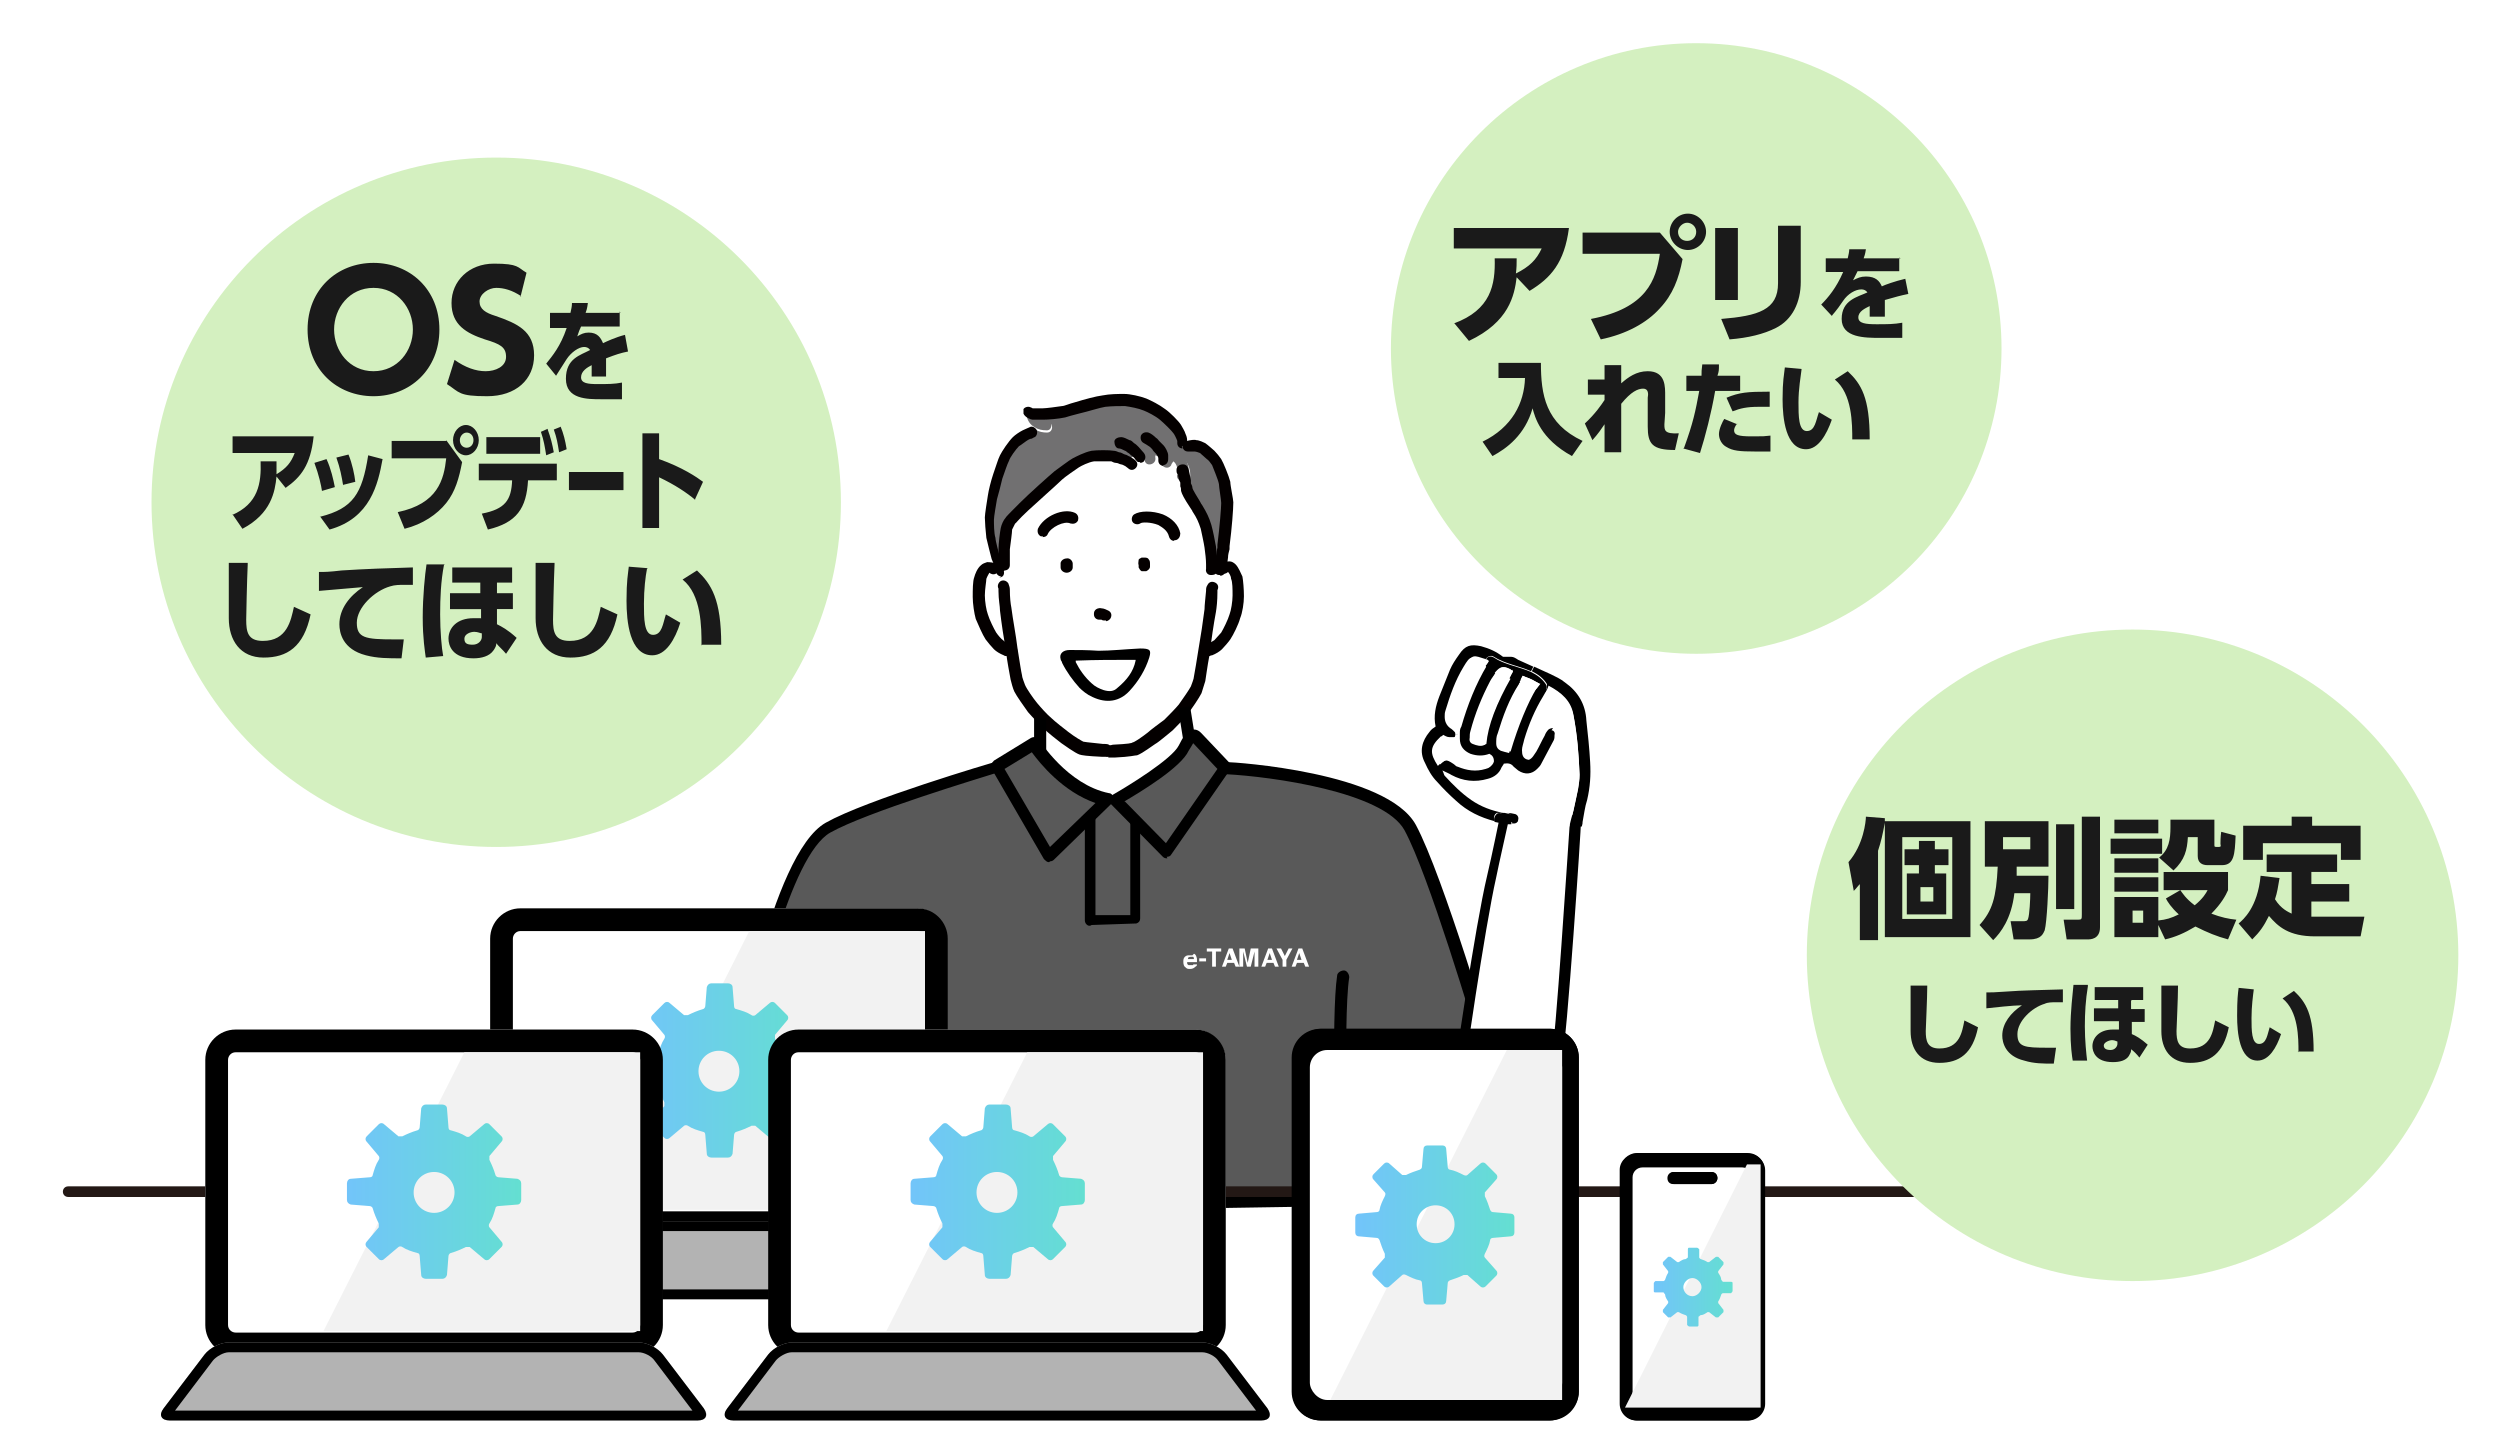 <svg xmlns="http://www.w3.org/2000/svg" xmlns:xlink="http://www.w3.org/1999/xlink" viewBox="0 0 330 190"><defs><linearGradient id="_新規グラデーションスウォッチ_4" data-name="新規グラデーションスウォッチ 4" x1="83.3" y1="141.3" x2="106.5" y2="141.3" gradientUnits="userSpaceOnUse"><stop offset="0" stop-color="#72c4fa"/><stop offset="1" stop-color="#64dfd1"/></linearGradient><linearGradient id="_新規グラデーションスウォッチ_41" data-name="新規グラデーションスウォッチ 4" x1="45.7" y1="157.3" x2="68.8" y2="157.3" xlink:href="#_新規グラデーションスウォッチ_4"/><linearGradient id="_新規グラデーションスウォッチ_42" data-name="新規グラデーションスウォッチ 4" x1="120" y1="157.3" x2="143.2" y2="157.3" xlink:href="#_新規グラデーションスウォッチ_4"/><linearGradient id="_新規グラデーションスウォッチ_43" data-name="新規グラデーションスウォッチ 4" x1="218.2" y1="169.9" x2="228.7" y2="169.9" xlink:href="#_新規グラデーションスウォッチ_4"/><linearGradient id="_新規グラデーションスウォッチ_44" data-name="新規グラデーションスウォッチ 4" x1="179.1" y1="161.7" x2="199.9" y2="161.7" xlink:href="#_新規グラデーションスウォッチ_4"/><filter id="drop-shadow-9" x="14.2" y="15" width="104" height="104" filterUnits="userSpaceOnUse"><feOffset dx="3.8" dy="3.8"/><feGaussianBlur result="blur" stdDeviation="1.9"/><feFlood flood-color="#266626" flood-opacity=".8"/><feComposite in2="blur" operator="in"/><feComposite in="SourceGraphic"/></filter><filter id="drop-shadow-10" x="177.8" y=".7" width="92" height="91" filterUnits="userSpaceOnUse"><feOffset dx="3.3" dy="3.3"/><feGaussianBlur result="blur1" stdDeviation="1.7"/><feFlood flood-color="#266626" flood-opacity=".8"/><feComposite in2="blur1" operator="in"/><feComposite in="SourceGraphic"/></filter><filter id="drop-shadow-11" x="232.5" y="77.3" width="98" height="98" filterUnits="userSpaceOnUse"><feOffset dx="3.6" dy="3.6"/><feGaussianBlur result="blur2" stdDeviation="1.8"/><feFlood flood-color="#266626" flood-opacity=".8"/><feComposite in2="blur2" operator="in"/><feComposite in="SourceGraphic"/></filter><style>.st2{fill:#fff}.st5{fill:#f2f2f2;mix-blend-mode:multiply}.st11{fill:#595959}.st13{fill:#1a1a1a}.st14{fill:#b3b3b3}.st15{fill:#040000}.st18{fill:#717071}</style></defs><g style="isolation:isolate"><g id="_レイヤー_1" data-name="レイヤー_1"><path class="st2" d="M137.3 92.6h19v13h-19z"/><path class="st11" d="M114.6 144.1L97.3 142s4.8-28.8 11.9-32.8 22.4-8 22.4-8l15.3 6.2 14.9-6s20.7 1.2 24.3 7.9c3.6 6.7 10.5 30.2 10.5 30.2l-17 7.1-2.8-8.9"/><path d="M179.5 147.3h-.3c-.2 0-.4-.3-.4-.5l-2.8-8.9c-.1-.4.1-.8.5-1 .4-.1.8.1 1 .5l2.5 8.1 15.6-6.5c-1.2-3.9-7-23.5-10.2-29.4-2.8-5.1-17.7-7.1-23.5-7.4l-14.7 5.9h-.6l-15-6.1c-2.2.7-17.2 5.2-22 7.9-5.3 3-9.9 22.9-11.3 31.4l16.5 2c.4 0 .7.4.7.9 0 .4-.4.7-.9.7l-17.3-2.1c-.2 0-.4-.1-.5-.3s-.2-.4-.1-.6c.2-1.2 5-29.2 12.3-33.3 5.3-3 21.9-7.9 22.6-8.1h.5l15 6 14.6-5.9h.3c.9 0 21.1 1.3 24.9 8.3 3.6 6.7 10.3 29.4 10.6 30.4.1.4 0 .8-.4.9l-17 7.1h-.3z"/><path class="st2" d="M192.6 142s2.8-19.6 4.4-26.3c.6-2.5 1.7-7.9 1.7-7.9l9.3.4s-1.8 28.1-2.6 32.7c-2 12.5-12 25.3-24.3 5.7"/><path d="M193.6 157.3c-3.3 0-7.9-2.1-13.1-10.4-.2-.3 0-.7.2-.9.3-.2.7 0 .9.2 4.5 7.2 9.1 10.5 13.2 9.7 5.3-1.1 8.9-8.6 9.9-15.1.7-4.1 2.2-27.7 2.5-32l-8.1-.3c-.3 1.4-1.2 5.3-1.6 7.3-1.5 6.6-4.3 26.1-4.3 26.3 0 .4-.4.6-.7.6-.4 0-.6-.4-.6-.7 0-.2 2.8-19.7 4.4-26.4.6-2.5 1.7-7.9 1.7-7.9 0-.3.3-.5.7-.5l9.3.4c.2 0 .3 0 .5.2.1.1.2.3.2.5 0 1.1-1.8 28.2-2.6 32.8-1.2 7.2-5 15-10.9 16.2-.5 0-1 .2-1.5.2z"/><path class="st11" d="M143.9 106.1v15.4l5.9-.1-.1-15.8"/><path d="M143.9 122.2c-.2 0-.3 0-.5-.2-.1-.1-.2-.3-.2-.5V106c0-.4.3-.7.7-.7s.7.3.7.7v14.8h4.6v-15.3c0-.4.3-.7.6-.7.4 0 .6.3.7.6v15.8c0 .4-.2.6-.5.7l-5.9.2z"/><path class="st11" d="M113.9 127.6s3 26.9 1.2 31.8l62.2-1s-.9-23.7 0-29.6"/><path d="M115 160.2c-.3 0-.5-.1-.6-.3-.1-.2-.2-.5 0-.7 1.5-3.9-.4-24-1.2-31.5 0-.4.3-.8.7-.9.4 0 .8.3.9.7.1 1 2.7 24.2 1.4 31.1l60.3-.9c-.2-4.3-.8-23.6 0-28.9 0-.4.5-.7.9-.7s.7.5.7.9c-.9 5.7 0 29.2 0 29.4 0 .2 0 .4-.2.6-.1.2-.3.2-.6.2l-62.2 1z"/><path d="M119 156.3c-.3.4-1.5 1.5-1.8 1.9-.4.6-1 1-1.8 1.2-.8.1-1.6.3-2.4.3-1.5.1-2.9-.2-4.3-.7-1.3-.4-2.6-.9-3.9-1.4-3.6-1.3-6.5-2.8-9.8-5.1-.1 0-.3-.1-.5-.1-.1 0-.3.1-.4.2-.2.3-.2.8.2 1 .7.4 1.4.8 2 1.2 3.9 2.5 8.2 4.1 12.6 5.5.3.1.7.2 1 .3 1.8.4 3.7.4 5.5 0 1.1-.2 2-.8 2.7-1.7.1-.2 1.1-1.1 1.3-1.3-.1-.5-.3-.8-.4-1.3z"/><path class="st2" d="M161.8 83.8c-.2.3-.7.9-1 1.2-.2.2-.7.5-1.1.7-.2 0-.5.2-.5.2h-.2c.3-1.8.6-3.8.8-5.4.1-.7.2-1.8.2-2.5 0-.2 0-.3.1-.5l.4-1.8h.5c.2-.1.3-.4.3-.6l.2-.2h.5c.1 0 .3.1.4.2.2.2.5.8.6 1.2.1.4.2 1.5.2 2.4 0 .9-.2 2.1-.4 2.7-.2.7-.8 2-1.2 2.6zm-28.3 2h-.2s-.3-.1-.5-.2c-.4-.2-.8-.4-1.1-.7-.2-.2-.8-.8-1-1.2-.3-.5-1-1.8-1.2-2.6-.2-.6-.4-1.8-.4-2.7 0-.9 0-2 .2-2.4.1-.5.4-1 .6-1.2.1 0 .3-.2.4-.2h.5l.2.2h1v-.3h.5v-2c0-.9.2-2.3.3-2.8 0-.3.3-.9.5-1.1.3-.4 1.3-1.4 1.8-1.9 1.2-1.1 4-3.6 4.5-4.1.3-.3 2-1.4 2.3-1.6.4-.2 1.5-.7 2.3-.9.7-.1 2.2-.1 2.6 0 .2 0 .4.1.7.2-.2.8.9 1.2 1.3.5v-.2c.2-.6 1.1-.3 1.5-.1h.4v.3c.2.9 1.6.5 1.4-.4v-.3s.2 0 .3.1c.2.1.4.3.6.5-.5.8.8 1.5 1.2.7 0-.1.1-.3.2-.4 0 0 .2 0 .1-.1 0 0 .1 0 .2.2.3.4.5 1 .3 1.5-.2.6.4 1 .9.9 0 .4.1.7.2.8.1.4 1.1 1.9 1.4 2.5.6 1 .8 1.5 1.1 2.5.2.6.5 2 .6 2.7.1 1 .2 1.7.2 2.2 0 .3 0 .6.2.9 0 .2.3.3.5.3l-.4 1.8c0 .2-.1.3-.1.5 0 .7-.1 1.8-.2 2.5-.3 1.6-.6 3.6-.8 5.4-.3 1.7-.5 3.2-.6 3.6 0 .4-.3 1.1-.5 1.5-.3.6-1.2 1.9-1.7 2.6-.5.6-1.4 1.5-2 2.1-.4.4-1.9 1.5-2.2 1.8-.8.6-1.8 1.3-2.2 1.4-.4.2-2.1.3-2.8.3-.4 0-.6 0-.7.1-.2 0-.3 0-.7-.1-.7 0-2.4-.1-2.8-.3-.4-.1-1.4-.8-2.2-1.4-.4-.3-1.8-1.4-2.2-1.8-.6-.6-1.5-1.5-2-2.1-.5-.7-1.4-2-1.7-2.6-.2-.3-.4-1.1-.5-1.5-.1-.5-.4-1.9-.6-3.6z"/><path class="st18" d="M135.1 66.9c-.5.5-1.5 1.5-1.8 1.9-.1.2-.4.7-.5 1.1 0 .5-.3 1.9-.3 2.8v2.1h-.5c-.1-.4-.3-.8-.4-1.1-.1-.4-.6-2.3-.6-2.7-.1-.7-.2-2-.2-2.6 0-.4.3-2.2.4-2.8.1-.7.4-1.8.7-2.7.3-1 .6-1.8.9-2.4.2-.5 1-1.7 1.5-2.1.3-.2.8-.6 1.2-.8.5-.3.9-.3 1-.4l.2-.5c.4.3 1 .4 1.5.4.9 0 .9-1.4 0-1.4-.5 0-.9-.2-1.1-.6h.7c.6 0 2-.2 2.8-.3.8-.2 4-1.2 5.3-1.4.9-.1 2-.2 2.7-.2.8 0 2 .3 2.7.6.6.2 1.6.8 2.3 1.3.5.4 1.7 1.5 2 1.9 0 .1.4.8.6 1.1 0 .2.1.3.1.5l.4.4c.2-.1.8-.2 1-.1.3 0 .8.2 1 .3.2.1 1 .8 1.1.9.2.2.6.7.8 1 .2.3.9 2 1.1 2.8 0 .5.3 2.2.4 2.6 0 .7-.1 3.2-.5 5.7 0 .5-.1 1-.2 1.4l-.2-.2c-.3-.2-.8 0-1 .3-.1.3-.2.6-.2 1 0-.5 0-1.3-.2-2.2-.1-.7-.4-2.1-.6-2.7-.3-.9-.6-1.5-1.1-2.5-.4-.6-1.3-2.1-1.4-2.5 0-.2-.1-.5-.2-.8.2 0 .4-.2.5-.5.3-1 0-2.3-.8-3-.4-.4-.9-.6-1.5-.5-.1 0-.2 0-.3.1-.4-.4-.9-.8-1.5-1h-.8c-.4 0-.7.3-.9.6h-.2c-.5-.2-1-.3-1.5-.2-.8 0-1.5.4-1.9 1.4-.2 0-.5-.1-.7-.2-.4 0-1.9-.1-2.6 0-.8.2-1.9.6-2.3.9-.3.2-2 1.4-2.3 1.6-.6.5-3.4 3-4.5 4.1z"/><path class="st18" d="M160.1 73.4c.2-.4.7-.4 1-.3 0 0 .2.1.2.2.2.2.2.5 0 .8v.6c0 .2-.1.4-.3.6-.1 0-.3.1-.5 0-.2 0-.4-.1-.5-.3-.1-.3-.2-.6-.2-.9 0-.3 0-.6.2-1zM149.3 59c.5 0 1 0 1.5.2h.2c.2-.3.4-.5.9-.6h.8c.6.2 1.1.5 1.5 1 0 0 .2 0 .3-.1.5-.1 1.1 0 1.5.5.8.7 1.1 2 .8 3 0 .3-.3.4-.5.5-.5.1-1.1-.3-.9-.9.1-.5 0-1.1-.3-1.5l-.2-.2-.1.1c0 .1-.2.2-.2.4-.5.8-1.7 0-1.2-.7-.2-.2-.4-.4-.6-.5-.1 0-.3-.1-.3-.1v.3c.2.9-1.2 1.3-1.4.4v-.3h-.4c-.4-.1-1.3-.5-1.5.1v.2c-.2 0-.4-.2-.6-.3-.3-.1-.5-.2-.7-.3.3-1 1-1.3 1.9-1.4zm-1.1 1.7c.2 0 .4.2.6.3-.4.6-1.5.2-1.3-.5.2 0 .5.2.7.3zm-12.7-5.8c0-.4.1-.8.5-.9.4-.1.8.1.9.5 0 .1 0 .2.1.3.2.4.6.6 1.1.6.9 0 .9 1.5 0 1.4-.5 0-1.1-.1-1.5-.4-.6-.3-1-.9-1.1-1.6z"/><path class="st15" d="M146.3 99.9c-.3 0-.6-.2-.7-.5-.1-.4 0-.8.4-.9.3 0 .4-.1.9-.2 2.1-.1 2.5-.2 2.6-.3.2 0 1.1-.6 2-1.3.3-.3 1.8-1.4 2.2-1.7.5-.5 1.4-1.4 1.9-2 .5-.7 1.4-2 1.6-2.4.1-.3.4-1 .4-1.3.1-.5.4-2.3.6-3.6.3-1.7.6-3.7.8-5.3 0-.5.1-1.3.2-2.4 0-.3 0-.5.2-.8.2-.4.6-.5 1-.3s.5.6.3 1v.3c0 1.1-.1 2-.2 2.6-.3 1.6-.6 3.6-.8 5.4-.4 2.1-.5 3.2-.6 3.7-.1.4-.4 1.2-.5 1.6-.3.6-1.3 2.1-1.8 2.7-.5.7-1.4 1.6-2 2.2-.5.4-1.9 1.6-2.3 1.8-.3.2-1.8 1.3-2.4 1.5-.3 0-.8.2-3 .3h-.8z"/><path class="st15" d="M146.3 99.9h-.8c-2.1-.1-2.7-.2-3-.3-.6-.2-2.1-1.3-2.4-1.5-.4-.3-1.8-1.4-2.3-1.9-.6-.6-1.5-1.5-2.1-2.2-.5-.7-1.5-2.1-1.8-2.7-.2-.4-.4-1.2-.5-1.6-.1-.6-.5-2.6-.6-3.7-.3-1.7-.6-3.7-.8-5.4 0-.6-.2-1.4-.2-2.6v-.3c-.2-.4 0-.8.3-1 .4-.2.8 0 1 .3.1.3.2.5.2.8 0 1.1.1 1.9.2 2.4.2 1.6.6 3.6.8 5.3.3 1.9.5 3.2.6 3.6 0 .3.3 1 .4 1.3.2.5 1.1 1.8 1.6 2.4.5.6 1.3 1.5 1.9 2 .4.4 1.8 1.5 2.2 1.8.9.7 1.8 1.2 2 1.3 0 0 .5.1 2.6.3.5 0 .7 0 .9.2.4.1.6.6.4.9-.1.3-.4.5-.7.5zm12.9-13.4c-.3 0-.5-.1-.7-.4-.2-.4 0-.8.3-1 0 0 .2 0 .3-.1h.3c.3-.1.7-.4.9-.5.2-.2.7-.8.9-1 .3-.5.9-1.7 1.1-2.4.2-.5.4-1.7.4-2.5s0-1.8-.2-2.2c0-.4-.3-.8-.4-.9-.3.3-.7.3-1 0-.3-.3-.3-.7 0-1l.3-.2c.3-.2.9-.2.9-.2.3 0 .6.2.8.4.4.4.7 1.2.9 1.6.1.5.2 1.7.2 2.6 0 .9-.2 2.2-.5 2.9-.2.8-.9 2.2-1.3 2.8-.2.3-.8 1-1.1 1.3-.3.3-.8.6-1.3.8 0 0-.2 0-.3.1h-.5z"/><path class="st15" d="M133.4 86.6h-.6s-.2 0-.3-.1c-.5-.2-1-.5-1.3-.8-.3-.3-.8-.9-1.1-1.3-.4-.6-1-2-1.3-2.7-.2-.7-.4-2-.4-2.9 0-.9 0-2.1.2-2.6.1-.4.4-1.2.9-1.6.2-.2.5-.3.8-.4 0 0 .5 0 .9.1 0 0 .2.1.3.2l.2.2c.2.3.1.8-.2 1-.3.2-.7.1-.9-.1 0 0-.3.5-.4.8 0 .3-.2 1.4-.2 2.2 0 .8.2 2 .4 2.5.2.7.8 1.9 1.1 2.4.2.3.7.9.9 1 .2.2.5.4.9.5h.2c.2 0 .3.1.4.2.3.2.5.6.3 1-.1.2-.4.4-.6.4zM161 75.9h-.1c-.4 0-.7-.4-.6-.8 0-.3.1-.9.3-1.8 0-.3 0-.7.1-1v-.4c.3-2.4.5-4.9.5-5.5 0-.4-.3-2.1-.3-2.5-.1-.6-.8-2.2-.9-2.5-.2-.3-.5-.7-.7-.8-.1-.1-.8-.7-.9-.8 0 0-.5-.2-.7-.2h-.9c-.4 0-.7-.3-.7-.7s.3-.7.6-.7c.4-.1 1-.2 1.2-.1.4 0 1 .3 1.2.4.3.2 1.2 1 1.2 1 .3.3.7.8.9 1.1.3.5 1 2.2 1.2 3 0 .5.4 2.3.4 2.7 0 .9-.2 3.5-.5 5.8v.4c-.1.4-.2.7-.2 1.1-.1.9-.2 1.5-.3 1.7 0 .4-.4.7-.7.7z"/><path class="st15" d="M159.8 75.9c-.4 0-.7-.4-.6-.8v-.6c0-.7-.1-1.4-.2-2.2-.1-.7-.4-2-.5-2.5-.3-.9-.5-1.4-1.1-2.3 0-.1-.2-.3-.3-.5-.8-1.2-1.1-1.8-1.2-2.2 0-.2 0-.4-.1-.6v-.5c-.2-.3-.3-.8-.3-1.1-.2-.1-.2-.3-.2-.6 0-.4.4-.7.8-.7h.1c.3 0 .5.2.6.4.1.2.2.6.4 1.7v.4c.1.2.2.4.2.6 0 .2.7 1.3 1 1.8.1.2.2.4.3.5.6 1 .9 1.6 1.2 2.6.2.7.5 2.2.6 2.8.1.8.2 1.6.2 2.3v.9c0 .4-.4.6-.7.6zm-6.2-14.4c-.4 0-.7-.3-.7-.7v-.3c0-.2-.2-.5-.4-.7-.1-.1-.3-.3-.4-.5l-.3-.3c-.3-.2-.6-.4-.8-.5-.4-.2-.5-.6-.4-1 .2-.4.6-.5 1-.4.3.1.7.4 1 .7.2.1.3.3.4.4l.6.6c.2.2.6.9.6 1.3v.5c0 .5-.3.8-.7.8zm-3.1-.5c-.2 0-.4 0-.5-.2l-.1-.1c-.1-.2-.4-.5-.6-.6-.2-.2-.3-.3-.5-.4-.2-.2-.3-.2-.3-.2-.4-.2-.6-.3-.8-.3-.4 0-.6-.5-.6-.9s.5-.6.9-.6c.3 0 .7.2 1.1.4.2 0 .4.2.6.4.2.1.4.3.6.5.2.2.5.6.7.8.3.4.2.8 0 1.1-.1.1-.3.2-.5.2z"/><path class="st15" d="M132.5 75.4c-.4 0-.7-.3-.7-.7v-2.1c0-.9.2-2.4.3-2.9.1-.5.4-1.1.6-1.3.1-.2.5-.6 1.9-2 1.2-1.2 4-3.7 4.6-4.2.3-.2 2-1.5 2.4-1.7.4-.2 1.5-.8 2.5-1 .7-.1 2.4-.1 2.9 0 .2 0 .5.1.7.2.3 0 .5.2.8.3.2 0 .4.2.7.3.3.2.5.3.7.5.3.3.3.7 0 1-.3.3-.7.3-1 0-.1-.1-.3-.2-.4-.3-.1 0-.3-.2-.5-.2s-.4-.2-.7-.2c-.2 0-.4-.1-.6-.2h-2.3c-.7.1-1.7.6-2 .8-.3.2-1.9 1.3-2.2 1.6-.5.5-3.2 2.9-4.5 4.1-1.4 1.3-1.6 1.7-1.7 1.7l-.4.8c0 .4-.2 1.8-.3 2.6v2.1c0 .4-.3.7-.7.7zm23.6-16.2c-.4 0-.7-.3-.7-.7v-.3c-.1-.3-.4-.9-.5-1-.2-.3-1.2-1.3-1.8-1.8-.6-.5-1.6-1-2.1-1.2-.7-.3-1.8-.5-2.5-.6-.7 0-1.7 0-2.6.1-.7.1-2.2.6-3.5.9-.8.2-1.5.4-1.8.5-.9.2-2.3.3-2.9.3h-1.4c-.2 0-1-.3-1.2-.8V54c.2-.3.7-.4 1-.2 0 0 .1 0 .2.1h1.3c.5 0 1.9-.2 2.6-.3.3 0 .9-.3 1.7-.5 1.3-.4 2.8-.8 3.6-.9 1-.2 2.1-.2 2.9-.2.8 0 2.1.3 2.9.6.7.3 1.7.8 2.5 1.4.6.4 1.8 1.6 2.1 2.1.1.2.5.8.6 1.2.1.2.2.5.2.8 0 .4-.3.7-.7.8z"/><path class="st15" d="M132.2 76.1c-.3 0-.6-.2-.7-.5l-.2-.7c-.1-.4-.3-.9-.4-1.1-.1-.4-.6-2.3-.7-2.8-.1-.8-.2-2.2-.2-2.7 0-.4.3-2.3.4-2.9.1-.7.4-1.9.7-2.8.4-1.1.6-1.9.9-2.5.3-.6 1.1-1.8 1.7-2.4.3-.3.9-.7 1.3-.9.4-.2.7-.3.9-.4.3-.2.7 0 .9.3.2.3.1.8-.2 1-.1 0-.2.1-.4.2-.2 0-.4.1-.7.3-.3.2-.8.6-1 .7-.4.4-1.2 1.5-1.3 1.9-.3.6-.5 1.3-.9 2.4-.2.9-.5 2-.7 2.7-.1.6-.4 2.3-.4 2.7 0 .5 0 1.8.2 2.4 0 .4.5 2.2.6 2.6 0 .2.2.7.3 1l.2.7c.1.4 0 .8-.4.9h-.2zm8.6-.5c-.4 0-.8-.3-.8-.7v-.6c.1-.4.5-.6.9-.6s.7.4.7.7v.5c0 .4-.4.7-.8.7zm10.2-.2h-.3c-.2-.1-.3-.3-.4-.5v-.3c-.1-.2 0-.5 0-.7 0-.1.2-.2.4-.3h.3c.2 0 .5 0 .6.2.2.2.2.4.2.7v.3c0 .3-.3.5-.5.6h-.3zm-5 6.5h-.3s-.2 0-.3-.1h-.3c-.4 0-.7-.3-.7-.7 0-.2 0-.4.2-.6.1-.1.4-.3.8-.2.3 0 .7.2.9.3.4.2.5.6.3 1-.1.2-.4.4-.6.4zm-8.3-11.1h-.3c-.4-.2-.5-.6-.4-1 .8-1.7 3.4-2.8 4.9-2.1.4.2.5.6.4 1-.2.4-.6.5-1 .4-.8-.4-2.6.5-3 1.4-.1.3-.4.4-.7.4zm17.3.6c-.3 0-.6-.2-.7-.6-.2-.8-.9-1.2-1.4-1.5-1-.4-2.2-.4-2.4-.2-.3.2-.8.1-1-.2-.2-.3-.1-.8.2-1 .8-.5 2.4-.5 3.8 0 1.2.5 2.1 1.4 2.3 2.5 0 .4-.2.8-.6.9h-.2z"/><path d="M149.4 87.1c-2.4 0-4.8 0-7.3.1h-.1v.2c.5 1 1.2 2 2.1 2.8.4.4 1 .7 1.6.9.7.2 1.3.2 1.8-.3 1.2-1 2.1-2.1 2.4-3.6v-.1h-.4zm-6.9 3.7c-.9-1-1.7-2.1-2.3-3.3 0-.2-.2-.3-.2-.5-.2-.7.3-1.2 1.2-1.2 1.1 0 2.3 0 3.8.1 1.6 0 3.5-.2 5.5-.3 1.3 0 1.5.2 1.2 1.2-.5 1.6-1.4 3.1-2.6 4.4-1.3 1.4-3 1.7-4.9.8-.7-.3-1.3-.8-1.8-1.3z"/><path fill="none" d="M82.5 48.7h151.4v127.5H82.5z"/><path d="M275.8 158H9c-.4 0-.7-.3-.7-.7s.3-.7.7-.7h266.8c.4 0 .7.3.7.7s-.3.7-.7.7z" fill="#231815"/><path class="st2" d="M157.6 125.9c.1 0 .2.1.3.3 0 .1.1.2.1.4v.4h-1.3c0 .2 0 .3.2.4h.6v-.1h.5c0 .1 0 .2-.2.3-.2.2-.4.3-.7.3s-.4 0-.6-.2c-.2-.1-.3-.4-.3-.7s0-.5.2-.7c.2-.2.4-.2.6-.2h.4zm-.7.4s-.1.2-.1.3h.8c0-.1 0-.2-.1-.3h-.3c-.1 0-.2 0-.3.1zm1.4.2h.9v.4h-.9v-.4zm2.9-1.3v.4h-.7v2h-.5v-2h-.7v-.4h2zm.9 0h.6l.9 2.4h-.5l-.2-.5h-.9l-.2.5h-.5l.9-2.4zm-.1 1.5h.6l-.3-.9-.3.9zm3.4-1.5h.7v2.4h-.5v-2l-.5 2h-.5l-.5-2v2h-.5v-2.4h.7l.4 1.9.4-1.9zm1.9 0h.6l.9 2.4h-.5l-.2-.5h-.9l-.2.5h-.5l.9-2.4zm0 1.5h.6l-.3-.9-.3.9zm2.7-1.5h.6l-.8 1.5v.9h-.5v-.9l-.8-1.5h.6l.5 1 .5-1zm1.3 0h.6l.9 2.4h-.5l-.2-.5h-.9l-.2.5h-.5l.9-2.4zm-.1 1.5h.6l-.3-.9-.3.9z"/><path d="M207.2 109.2c.2-.9.3-1.5.5-2.3.2-.9.4-1.8.6-2.8.1-.6.2-1.2.2-1.9-.1-2.6-.3-5.2-.8-7.8-.3-1.9-1.6-3-3.3-3.9 0 .2-.1.3-.2.5v-.7c-.5-.8-1.2-1.3-2-1.7l.3-.6c.7.3 1.5.7 2.2 1 .6.3 1.3.6 1.9 1.1 1.7 1.2 2.7 2.9 2.8 5 .2 1.8.4 3.7.5 5.5.1 1.7 0 3.3-.4 5-.3.9-.4 1.9-.6 2.9 0 .2 0 .2-.1.6"/><path class="st2" d="M199.5 108.8h.3c.3 0 .5-.2.5-.5s0-.7-.4-.7c-.4-.1-.9-.2-1.3-.3h-.1c-1.5-.2-2.9-.7-4.2-1.7-1.3-.9-2.4-2-3.5-3.2 0-.1-.1-.3-.3-.7.6.3.9.5 1.2.6 1.5.8 3.2 1 4.8.5.8-.2 1.5-.7 1.8-1.5 0-.2.2-.4.3-.5.6 0 1 0 1.3.4.2.2.4.4.6.5.8.6 1.7.5 2.5-.2.2-.2.4-.4.5-.6.6-1.1 1.2-2.1 1.7-3.2.1-.2.1-.4.1-.7 0-.3-.2-.6-.4-.6s-.5 0-.6.2c-.2.2-.4.5-.5.8-.4.7-.7 1.4-1.1 2.1-.2.4-.5.9-1 1.1-.7-.1-.9-.7-.9-1.3 0-.5.2-1 .3-1.4.6-2 1.4-3.9 2.5-5.7.1-.2.3-.4.4-.7 0-.1.1-.3.2-.4 0-.1.1-.3.2-.5 1.7.9 2.9 2 3.3 3.9.5 2.6.7 5.2.8 7.8 0 .6-.1 1.3-.2 1.9-.2.9-.4 1.9-.6 2.8-.2.7-.4 1.4-.6 2.3"/><path d="M204.8 96.4c.3 0 .5.3.4.6 0 .2 0 .5-.1.7-.6 1.1-1.1 2.1-1.7 3.2-.1.2-.3.4-.5.6-.7.7-1.6.8-2.5.2-.2-.2-.4-.3-.6-.5-.3-.4-.7-.5-1.3-.4 0 .1-.2.3-.3.5-.3.8-1 1.3-1.8 1.5-1.7.5-3.3.3-4.8-.5-.3-.2-.6-.3-1.2-.6.2.4.2.6.3.7 1.1 1.2 2.2 2.3 3.5 3.2 1.3.9 2.7 1.4 4.2 1.7h-.8c-.4.2-.5.7-.3 1.1-1.9-.5-3.6-1.3-5.1-2.7-.9-.8-1.7-1.6-2.5-2.5-.7-.7-1.2-1.6-1.6-2.5-.8-1.5-.4-2.9.6-4.1.2-.3.5-.5.8-.7-.3-1.4 0-2.7.5-4 .5-1.2.9-2.3 1.4-3.5.3-.7.7-1.3 1.2-2 .8-1.2 1.5-1.4 2.9-1.1 1.1.3 2 .7 2.9 1.4h1.1c.3 0 .6.2.9.4.7.3 1.3.6 2 .9l-.3.6c-1.6-.7-3.5-1-4.9-1.9-.4-.3-.9 0-1.1.3-1.6-.5-1.7-.7-2.6.8-1.1 1.8-1.8 3.8-2.4 5.8 0 .3 0 .5-.1.8 0 .6.1 1.1.7 1.5.2.2.4.3.6.5 0 .1.1.3.1.4 0 .2-.2.4-.4.5h-.7c-.3 0-.6-.2-.8-.3-1.5 1.4-1.6 2.2-.4 3.9.9-.8 1.1-.8 2-.3.2.1.4.3.6.4 1.2.5 2.4.8 3.7.3.4-.1.7-.4.8-.8 0-.5-.2-.8-.6-1-.8.3-1.6.3-2.5 0-.9-.4-1.4-1-1.4-2v-.7c0-.3 0-.6.2-.9.8-2.8 1.9-5.6 3.4-8.1 0 .1.1.2.3.3.3.2.6.4 1 .6-.3.3-.5.7-.7 1.1-1.1 2.1-2 4.3-2.6 6.6 0 .3-.1.6-.1.9 0 .3.1.6.4.8.5.2 1.1.4 1.6.1.2-2.4 1.3-5.3 3.3-8.8h.2c.4.1.8.2 1.2.4 0 .1-.1.2-.2.3-1.3 2-2.1 4.3-2.8 6.5-.1.4-.2.9-.2 1.3s.2.8.6 1c.3.1.7.2 1.1.3 1-3.4 2.3-6.5 3.4-8.3.4.7 1.3.4 1.5-.2 0 .2-.1.3-.2.5s-.3.5-.4.7c-1.1 1.8-1.9 3.7-2.5 5.7-.1.5-.3 1-.3 1.4 0 .6.1 1.2.9 1.3.5-.2.7-.7 1-1.1.4-.7.7-1.4 1.1-2.1.1-.3.3-.6.5-.8.1-.1.4-.2.6-.2z"/><path d="M204.1 90.4c.1.2.1.5 0 .7-.2.6-1.1.8-1.5.2.2-.4.5-.7.7-1-.4-.2-.7-.4-1.1-.6-.4-.2-.8-.3-1.2-.5-.2.3-.3.6-.4.8-.4-.1-.8-.3-1.2-.4h-.2c.2-.3.3-.6.5-.9 0-.1 0-.2-.1-.2s-.2-.2-.3-.2c-.8-.4-1.2-.3-1.8.4l-.1.1c-.3-.2-.7-.3-1-.6-.1 0-.2-.2-.3-.3.1-.2.3-.4.4-.6-.1 0-.3-.2-.4-.2.2-.4.6-.6 1.1-.3 1.3.9 3.3 1.2 4.9 1.9.8.4 1.5.9 2 1.7z"/><path class="st2" d="M203.3 90.2c-.2.3-.5.6-.7 1-.4-.6-1.2-.9-2-1.2.1-.2.3-.5.4-.8.4.2.8.3 1.2.5.4.2.7.4 1.1.6z"/><path class="st2" d="M200.6 89.9c.8.3 1.6.6 2 1.2-1.2 1.8-2.4 4.8-3.4 8.3-.4-.1-.8-.2-1.1-.3-.4-.2-.6-.5-.6-1 0-.4 0-.9.2-1.3.7-2.3 1.5-4.5 2.8-6.5 0-.1.1-.2.2-.3z"/><path d="M200 107.5c.3 0 .5.4.4.7 0 .3-.3.5-.5.5h-.3v-.6c0-.4-.3-.8-.7-.8.4 0 .9.1 1.3.2z"/><path class="st2" d="M199.6 88.4l.1.2c-.2.3-.3.6-.5.9-.6-.2-1.3-.4-1.9-.7l.1-.1c.6-.7 1-.8 1.8-.4.1 0 .2.1.3.2z"/><path d="M199.5 108.4v.4h-.4c-.6 0-1.2-.2-1.8-.3-.2-.4 0-.8.3-1.1.2-.1.4-.1.7 0h.2c.4 0 .7.4.7.8v.2z"/><path class="st2" d="M197.4 88.8c.6.3 1.2.5 1.9.7-1.9 3.5-3 6.4-3.3 8.8-.5.3-1.1.1-1.6-.1-.3-.1-.5-.4-.4-.8 0-.3 0-.6.1-.9.6-2.3 1.5-4.5 2.6-6.6.2-.4.5-.7.7-1.1zm-1.1 10.9c.4.2.6.5.6 1s-.4.7-.8.8c-1.3.4-2.5.2-3.7-.3-.2 0-.4-.3-.6-.4-.9-.6-1.1-.6-2 .3-1.1-1.7-1.1-2.5.4-3.9.3 0 .5.2.8.3h.7c.2 0 .4-.2.4-.5h.3v.7c0 .9.6 1.6 1.4 2 .8.3 1.6.4 2.5 0zm.2-12.4c-.1.2-.3.4-.4.6-.2-.3-.1-.6 0-.9.1 0 .3.1.4.2z"/><path class="st2" d="M196 87.1c-.1.3-.2.6 0 .9-1.6 2.6-2.6 5.3-3.4 8.1 0 .3-.1.6-.2.9h-.3c0-.2 0-.3-.1-.4-.2-.2-.4-.4-.6-.5-.5-.4-.7-.9-.7-1.5 0-.3 0-.5.1-.8.6-2 1.3-4 2.4-5.8.9-1.5 1-1.4 2.6-.8z"/><path d="M136.5 94.8h1.6v4.5h-1.6z"/><path fill="#bfe1f5" d="M156.9 97.7l-.7-4.2"/><path transform="rotate(-9.1 156.18 95.257)" d="M155.8 93.4h1.6v4.2h-1.6z"/><path class="st11" d="M136.5 98.2s3.8 6.2 9.7 7.4l-7.7 7.5-6.9-11.9 4.9-3z"/><path d="M138.5 113.8h-.1c-.2 0-.4-.2-.6-.4l-6.9-11.9c-.2-.4 0-.8.3-1.1l4.9-3c.4-.2.8-.1 1.1.3 0 0 3.7 5.9 9.2 7 .3 0 .5.3.6.5 0 .3 0 .6-.2.8l-7.7 7.5c-.1.1-.3.2-.5.2zm-5.9-12.3l6 10.3 6-5.8c-4.3-1.5-7.3-5.2-8.4-6.7l-3.6 2.2z"/><path class="st11" d="M147.2 105.6s7.8-4.4 9-6.9c1.2-2.5 1.7-1.4 1.7-1.4l3.8 4-7.7 11.1-6.8-6.9z"/><path d="M154.1 113.3c-.2 0-.4 0-.6-.2l-6.8-6.9c-.2-.2-.3-.4-.2-.7 0-.2.2-.5.4-.6 2.1-1.2 7.8-4.7 8.7-6.5.5-1 1.1-2.1 2-2.1.5 0 .8.3 1 .5l3.7 3.9c.3.3.3.7 0 1l-7.7 11.1c-.1.2-.3.3-.6.3zm-5.6-7.5l5.4 5.5 6.8-9.8-3.2-3.4c-.1.2-.3.5-.6 1-1 2.2-6.3 5.4-8.5 6.7zm8.8-8.1z"/><circle cx="61.7" cy="62.5" r="45.5" filter="url(#drop-shadow-9)" fill="#d4f0c0"/><path class="st13" d="M49.3 34.7c4.8 0 8.7 3.5 8.7 8.8s-3.9 8.8-8.7 8.8-8.7-3.5-8.7-8.8 3.9-8.8 8.7-8.8zm0 14.3c3.2 0 5.2-2.7 5.2-5.5s-2-5.5-5.2-5.5-5.2 2.7-5.2 5.5 2 5.5 5.2 5.5zm19.5-9.9c-1.2-.8-2.3-1.1-3.3-1.1s-2.2.8-2.2 1.8.8 1.5 2.1 1.9c2.9 1 5.1 2 5.1 5.2s-2.4 5.4-6.2 5.4-3.6-.5-5.3-1.6l1-3.2c1.4 1 2.8 1.5 4.1 1.5s2.7-.6 2.7-1.9-.8-1.7-2.8-2.3c-2.4-.8-4.4-1.9-4.4-4.8s2.3-5.2 5.6-5.2 3.1.5 4.3 1.2l-.8 3.2zm13 2v2h-5.1c-.2.4-.3.7-.5 1.3.5-.3.9-.5 1.5-.5 1.2 0 1.6.7 1.9 1.4.4-.2 1.7-.8 2.9-1.1l.4 2.2c-1 .2-1.6.4-2.9.9v2.4h-1.9v-1.5c-.6.3-1.4.8-1.4 1.6s.9.9 2.2.9 2.2 0 3.2-.2v2.2h-2.7c-1.9 0-4.7 0-4.7-2.7s1.9-3.1 3.2-3.8c-.2-.3-.5-.4-.8-.4-.7 0-1.7.7-2.3 1.6-1 1.6-1.3 2-1.4 2.2L72.1 48c.8-1 1.9-2.3 2.7-4.7h-2.2v-2h2.7c.1-.5.2-.8.2-1.3h2.1c-.1.8-.2 1-.3 1.3h4.6zM30.6 68c3.5-1.5 3.9-4.2 3.8-7.1h2.1v1.7c1.3-.8 1.9-1.5 2.4-2.8h-8.2v-2.2h10.7c-.4 3.8-1.7 5.4-3.7 6.8l-1.2-1.5c-.2 2-.7 4.9-4.5 6.9l-1.3-1.9zm11.9-3.2c-.1-.7-.4-2.1-1-3.7l1.6-.5c.6 1.3.9 2.7 1.1 3.7l-1.7.5zm-.2 3.4c4.3-1.1 5.5-3 6.3-8.1l1.9.5c-.6 3.3-1.6 7.8-7 9.3l-1.3-1.8zm3-4.1c-.2-1.2-.4-2.3-.9-3.7L46 60c.5 1.2.8 2.7.9 3.6l-1.6.4zm13.6-6L61 61c-.4 2.1-.9 3.9-2.1 5.4-1.2 1.5-3.1 2.8-5.5 3.4l-.9-2.2c5.3-1.1 6.1-4.3 6.4-7.1h-7.2v-2.3h7.2zm4.3 0c0 1.1-.8 2-1.7 2s-1.7-.9-1.7-2 .8-2 1.7-2 1.7.9 1.7 2zm-2.5 0c0 .6.4 1 .9 1s.9-.4.9-1-.4-1-.9-1-.9.5-.9 1zm2.9 9.7c3.1-.6 3.9-1.8 4-4.4h-4.4v-2.2h10.3v2.2h-3.8c-.2 3.7-1.5 5.6-5.3 6.5l-.8-2.1zm7.7-10.1v2.2h-7.1v-2.2h7.1zm1-1c.4 1.1.6 1.9.8 3l-1 .4c-.2-1.2-.3-1.9-.7-3.1l.9-.4zm1.7-.4c.4 1 .6 1.8.8 3l-1 .4c-.2-1.2-.3-1.9-.7-3l1-.4zm8.3 6v2.4h-7.2v-2.4h7.2zm9.5 3.7c-1.2-1-2.7-2-4.8-3v6.7h-2.2V57.2H87v3.4c3.1 1.1 5 2.4 5.8 3L91.7 66zm-59.1 8.5c-.1 2.1-.2 6.9-.2 7.3 0 1.6.2 2.8 2.2 2.8 3.2 0 3.7-2.7 4.1-4.5l2.2 1c-.9 4.3-3.1 5.7-6.2 5.7s-4.6-2.3-4.6-5.2v-7.3h2.5zm21.8 2.7h-1.2c-.5 0-1.2 0-1.8.2-2.1.6-4.4 2.8-4.4 4.8s1.1 2.2 4.9 2.2h1.3l-.3 2.5c-1.7 0-3.2 0-4.7-.4-3.1-.8-3.5-3-3.5-4.1 0-2 1.3-3.7 3.1-4.9-1.3.1-4.6.4-5.8.5v-2.5c.8 0 1.3 0 3-.2 3.1-.2 6-.3 9.4-.4v2.3zm4.1-2.6c-.4 2.1-.5 4.3-.5 6.5s.2 4.5.4 5.5l-2.3.2c-.1-.8-.4-2.5-.4-5.3s.3-5.7.5-7h2.4zm7 2.3v1.4h2.1v2.1h-2.1v2c.6.3 1.4.7 2.6 1.8l-1.4 2.1c-.4-.5-1-1-1.3-1.4v.2c0 .2-.3.7-.4.8-.5.7-1.5 1-2.6 1-2.8 0-3.3-1.7-3.3-2.6 0-1.4 1.1-2.7 3.3-2.7s.7 0 1 .1v-1.3h-4.1v-2.1h4v-1.4h-3.7v-2h7.9v2h-1.9zm-2 6.7c-.2 0-.5-.2-1-.2s-1.3.3-1.3.9.3.8 1.1.8 1.2-.6 1.2-1v-.5zm9.6-9.1c-.1 2.1-.2 6.9-.2 7.3 0 1.6.2 2.8 2.2 2.8 3.2 0 3.7-2.7 4.1-4.5l2.2 1c-.9 4.3-3.1 5.7-6.2 5.7s-4.6-2.3-4.6-5.2v-7.3h2.5zm12.2.6c-.2 1-.4 2.7-.4 4.6s0 4.1 1.2 4.1 1.3-1.5 1.7-2.7l1.9 1.1c-.7 2.2-1.9 4.3-3.7 4.3-3 0-3.4-4.5-3.4-7.2s.2-3.5.3-4.5l2.5.2zm7.2 10.1c0-2.4 0-6.7-2.5-8.7l1.9-1.2c1.9 1.8 3.2 3.8 3.2 9.8h-2.5z"/><circle cx="220.6" cy="42.7" r="40.3" fill="#d4f0c0" filter="url(#drop-shadow-10)"/><path class="st13" d="M191.9 42.7c4.9-1.8 5.5-5.1 5.4-8.6h2.9c0 .7 0 1.2-.1 2 1.8-.9 2.7-1.8 3.4-3.3h-11.6v-2.7h15.2c-.6 4.6-2.4 6.6-5.2 8.3l-1.7-1.8c-.3 2.4-1 5.9-6.3 8.4l-1.9-2.3zm27.2-12l3 3.5c-.5 2.6-1.3 4.7-3 6.5-1.7 1.9-4.4 3.4-7.8 4.1l-1.3-2.7c7.4-1.4 8.6-5.2 9.1-8.6h-10.2v-2.8h10.2zm6.1-.1c0 1.3-1.1 2.4-2.4 2.4s-2.4-1.1-2.4-2.4 1.1-2.4 2.4-2.4 2.4 1.1 2.4 2.4zm-3.7 0c0 .7.5 1.2 1.2 1.2s1.2-.5 1.2-1.2-.6-1.2-1.2-1.2-1.2.6-1.2 1.2zm7.9 9h-3v-9.5h3v9.5zm8.3-2.4c0 2.7-1.1 5-3.3 6.1-1.6.8-3.6 1.3-6.1 1.5l-1.1-2.7c4.9-.4 7.5-1.2 7.5-4.7v-7.6h3v7.4zm13-3.2v1.8h-5.5l-.6 1.2c.6-.3 1-.5 1.7-.5 1.3 0 1.8.6 2.1 1.3.4-.2 1.8-.7 3.1-1l.4 2c-1 .2-1.7.4-3.1.8v2.2h-2v-1.4c-.6.3-1.5.7-1.5 1.5s1 .9 2.4.9 2.3 0 3.4-.2v2h-2.9c-2 0-5.1 0-5.1-2.5s2.1-2.9 3.4-3.5c-.2-.3-.5-.4-.8-.4-.8 0-1.8.6-2.4 1.5-1 1.5-1.4 1.8-1.5 2l-1.4-1.5c.9-.9 2-2.2 2.9-4.3H241v-1.8h2.9c.1-.5.2-.8.2-1.2h2.2c-.1.7-.2.9-.3 1.2h4.9zm-52.9 13.9h5.6c0 4.2.6 8 5.5 10.3l-1.4 2c-4.2-2.3-4.9-5.2-5.2-6.3-1 3.5-3.4 5.3-5.3 6.3l-1.3-1.9c3.9-1.9 5.5-5.1 5.6-8.4h-3.5v-2zm14 4.2h-2.2v-2h2.2v-1.9h2.2v2.4c.9-.8 2-1.6 3.5-1.6 2.4 0 2.3 2.1 2.3 3.3v2.2c0 .2-.1 1.4-.1 1.5 0 .8 0 1.3 1.9 1.2l-.5 2.2c-3 0-3.6-.8-3.6-3.1v-3.8c.1-.5.1-1.2-.6-1.2s-1.6.4-2.9 2v6.4h-2.2V56c-.4.6-.8 1.2-1.6 2.1l-1-2.2c1.4-1.3 2.2-2.5 2.6-3.1V52zm10.5 7c1.2-3.3 1.5-4.8 2-7.5h-1.7v-2h2c0-.5 0-.8.1-1.5h2.2c0 .8 0 .9-.2 1.5h3v2h-3.3c-.5 2.9-1.3 6-2 8.2l-2.2-.6zm7-3.2c-.3.4-.4.7-.4.9 0 .6.5.8 2.3.8s1.5 0 2.5-.1v2.1h-2c-2.1 0-3-.1-3.8-.6-.6-.3-1-1-1-1.7s.5-1.7.7-2l1.7.7zm4.3-2.2h-1.5c-1.5 0-2.4.2-3.4.6l-.8-1.8c1.7-.7 2.7-.8 5.7-.8v2.1zm4.2-4.9c-.1.9-.4 2.5-.4 4.3s0 3.8 1.1 3.8 1.2-1.4 1.6-2.5l1.7 1c-.7 2-1.8 3.9-3.4 3.9-2.7 0-3.1-4.1-3.1-6.6s.2-3.2.3-4.2l2.2.2zm6.7 9.3c0-2.2 0-6.1-2.3-8l1.7-1.1c1.8 1.7 2.9 3.5 2.9 9h-2.3z"/><circle cx="277.9" cy="122.5" r="43" filter="url(#drop-shadow-11)" fill="#d4f0c0"/><path class="st13" d="M260.1 108.3v15.4h-11.3v-15.1c-.3 1.6-.5 2.5-.9 3.7v11.8h-2.4v-7.4c-.3.3-.4.5-.8.9l-.7-3.8c2-2.3 2.3-5.4 2.3-6l2.5.2v.4h11.3zm-2.4 2.2h-6.6v10.8h6.6v-10.8zm-2.3 1.6h1.8v2.1h-1.8v1.1h1.5v5.4h-5.2v-5.4h1.6v-1.1h-1.9v-2.1h1.9V111h2.1v1.1zm-.2 5h-1.7v1.9h1.7v-1.9zm10.7.8c-.4 3.4-1.8 5.2-2.8 6.2l-1.8-2c1.7-1.9 2.2-3.6 2.4-7.7H262v-6h8.4v6h-4.2v1.2h4.2c0 1.6-.2 6.1-.5 7.2-.2.4-.4 1.2-2 1.2h-2.1l-.4-2.4h1.5c.5 0 .7 0 .8-.3.2-.5.3-2.7.3-3.4h-1.9zm-1.5-7.4v1.6h3.6v-1.6h-3.6zm7-1.7h2.4V120h-2.4v-11.2zm3.4-1h2.4v14.6c0 1.6-1.3 1.6-1.6 1.6h-2.8l-.4-2.6h1.9c.5 0 .5-.1.5-.7v-12.9zm10.6 2.9v2h-6.8v-2h6.8zm-.5-2.5v1.8h-5.8v-1.8h5.8zm0 5.1v1.9h-5.8v-1.9h5.8zm2.9 4.2h-2.2v-2.4h8.5v2.4c-.3.7-.9 1.8-2.2 3.1 1.3.5 2.3.7 3.3.8l-1.1 2.6c-1.5-.4-2.7-.9-4.3-1.7-1.5.9-2.7 1.4-4 1.7l-.9-1.9v1.6h-5.8v-5.3h5.8v3.1c1-.1 1.7-.3 2.7-.8-1-.9-1.5-1.7-1.7-2.1l1.9-1.1zm-2.9-1.7v1.9h-5.8v-1.9h5.8zm-2 4.4h-1.4v1.6h1.4v-1.6zm9.4-12v3.3c0 .3 0 .3.5.3s.3-.2.3-.4 0-.9.1-1.6l1.9.5c-.1 2.5-.2 3.9-1.8 3.9h-1.9c-.7 0-1.3-.3-1.3-1.2v-2.5h-1.3c-.1 1.7-.4 3-1.9 4.4l-1.9-1.7c1.3-1 1.5-2.4 1.5-4v-1h5.9zm-4.5 9.3c.3.4.7 1.1 1.9 2 1.1-.9 1.5-1.6 1.7-2h-3.6zm14.8-2.4h-3.4v-2.3h9.3v2.3h-3.4v1.6h5v2.3h-5v2h7l-.5 2.6h-6c-3.5 0-4.9-1.3-6.1-2.7-.7 1.4-1.2 2.1-2.2 3.1l-1.8-2.1c.6-.5 2.5-2.1 2.9-6.3l2.5.3c-.2 1.2-.3 1.9-.6 2.8.8 1.3 1.8 1.7 2.2 1.9v-5.5zm2.6-7.3v1.2h6.4v4.5H309v-2.2h-10.3v2.2h-2.6V109h6.4v-1.2h2.6zm-50.8 22.3c0 1.7-.2 5.6-.2 6 0 1.3.2 2.3 1.8 2.3 2.7 0 3-2.2 3.3-3.7l1.8.9c-.7 3.5-2.5 4.7-5.1 4.7s-3.8-1.8-3.8-4.2v-6h2.1zm17.9 2.2h-1c-.4 0-1 0-1.4.2-1.7.5-3.6 2.3-3.6 4s.9 1.8 4 1.8h1.1l-.3 2.1c-1.4 0-2.6 0-3.9-.4-2.5-.6-2.9-2.4-2.9-3.3 0-1.6 1.1-3 2.6-4-1.1 0-3.8.3-4.7.4V131c.7 0 1 0 2.4-.1 2.6-.2 4.9-.2 7.7-.3v1.9zm3.3-2.1c-.3 1.8-.4 3.5-.4 5.3s.2 3.7.3 4.5h-1.9c-.1-.6-.3-1.9-.3-4.2s.3-4.7.4-5.8h1.9zm5.7 1.9v1.1h1.8v1.7h-1.7v1.6c.5.2 1.2.6 2.1 1.4l-1.1 1.7c-.3-.4-.8-.9-1.1-1.1v.2c0 .2-.2.5-.3.7-.4.6-1.2.8-2.1.8-2.3 0-2.7-1.4-2.7-2.1 0-1.1.9-2.2 2.7-2.2h.8v-1.1h-3.3v-1.7h3.2V132h-3.1v-1.7h6.4v1.7h-1.5zm-1.7 5.4c-.2 0-.4-.2-.8-.2s-1.1.3-1.1.7.3.6.9.6.9-.5.9-.8v-.4zm7.9-7.4c0 1.7-.2 5.6-.2 6 0 1.3.2 2.3 1.8 2.3 2.7 0 3-2.2 3.3-3.7l1.8.9c-.7 3.5-2.5 4.7-5.1 4.7s-3.8-1.8-3.8-4.2v-6h2.1zm10 .5c-.1.8-.3 2.2-.3 3.8s0 3.4 1 3.4 1.1-1.3 1.4-2.2l1.5.9c-.6 1.8-1.6 3.5-3.1 3.5-2.4 0-2.7-3.7-2.7-5.9s.1-2.9.2-3.7l2 .2zm5.9 8.3c0-1.9 0-5.4-2.1-7.1l1.5-1c1.6 1.5 2.6 3.1 2.6 8h-2.1z"/><rect class="st2" x="64.7" y="119.9" width="60.3" height="42.9" rx="4" ry="4"/><path d="M121.1 122.9c.5 0 1 .4 1 1v35c0 .5-.4 1-1 1H68.7c-.5 0-1-.4-1-1v-35c0-.5.4-1 1-1h52.4m0-3H68.7c-2.2 0-4 1.8-4 4v35c0 2.2 1.8 4 4 4h52.4c2.2 0 4-1.8 4-4v-35c0-2.2-1.8-4-4-4z"/><path class="st14" d="M130.6 169.9c.7.9.3 1.6-.8 1.6H60.1c-1.1 0-1.4-.7-.8-1.6l5.4-7.1c.7-.9 2.1-1.6 3.2-1.6H122c1.1 0 2.5.7 3.2 1.6l5.4 7.1z"/><path d="M122 162.5c.7 0 1.7.5 2.1 1.1l5 6.6H60.7l5-6.6c.4-.5 1.4-1.1 2.1-1.1h54.1m.1-1.3H67.9c-1.1 0-2.5.7-3.2 1.6l-5.4 7.1c-.7.9-.3 1.6.8 1.6h69.7c1.1 0 1.4-.7.8-1.6l-5.4-7.1c-.7-.9-2.1-1.6-3.2-1.6z"/><path class="st5" d="M98.9 122.9l-18.5 36.8h41.7v-36.8H98.9z"/><path d="M106.5 142.4v-2.2c0-.3-.2-.5-.5-.6l-2.5-.2c-.2 0-.4-.2-.4-.3-.2-.7-.5-1.4-.8-2v-.5l1.6-1.9c.2-.2.2-.5 0-.7l-1.6-1.6c-.2-.2-.5-.2-.7 0l-1.9 1.6c-.1.1-.4.1-.5 0-.6-.4-1.3-.6-2-.8-.2 0-.3-.2-.3-.4l-.2-2.5c0-.3-.3-.5-.6-.5h-2.2c-.3 0-.5.2-.6.5l-.2 2.5c0 .2-.2.4-.3.4-.7.2-1.4.5-2 .8h-.5l-1.9-1.6c-.2-.2-.5-.2-.7 0l-1.6 1.6c-.2.2-.2.5 0 .7l1.6 1.9c.1.1.1.4 0 .5-.4.6-.6 1.3-.8 2 0 .2-.2.3-.4.3l-2.5.2c-.3 0-.5.3-.5.6v2.2c0 .3.2.5.5.6l2.5.2c.2 0 .4.2.4.3.2.7.5 1.4.8 2v.5l-1.6 1.9c-.2.2-.2.5 0 .7l1.6 1.6c.2.2.5.2.7 0l1.9-1.6c.1-.1.4-.1.5 0 .6.4 1.3.6 2 .8.2 0 .3.2.3.4l.2 2.5c0 .3.3.5.6.5h2.2c.3 0 .5-.2.6-.5l.2-2.5c0-.2.2-.4.3-.4.7-.2 1.4-.5 2-.8h.5l1.9 1.6c.2.2.5.2.7 0l1.6-1.6c.2-.2.2-.5 0-.7l-1.6-1.9c-.1-.1-.1-.4 0-.5.4-.6.6-1.3.8-2 0-.2.2-.3.4-.3l2.5-.2c.3 0 .5-.3.5-.6zm-11.6 1.7c-1.5 0-2.7-1.2-2.7-2.7s1.2-2.7 2.7-2.7 2.7 1.2 2.7 2.7-1.2 2.7-2.7 2.7z" fill="url(#_新規グラデーションスウォッチ_4)"/><rect class="st2" x="27.1" y="135.9" width="60.3" height="42.9" rx="4" ry="4"/><path d="M83.5 138.9c.5 0 1 .4 1 1v35c0 .5-.4 1-1 1H31.1c-.5 0-1-.4-1-1v-35c0-.5.4-1 1-1h52.4m0-3H31.1c-2.2 0-4 1.8-4 4v35c0 2.2 1.8 4 4 4h52.4c2.2 0 4-1.8 4-4v-35c0-2.2-1.8-4-4-4z"/><path class="st14" d="M92.9 185.9c.7.9.3 1.6-.8 1.6H22.4c-1.1 0-1.4-.7-.8-1.6l5.4-7.1c.7-.9 2.1-1.6 3.2-1.6h54.1c1.1 0 2.5.7 3.2 1.6l5.4 7.1z"/><path d="M84.3 178.5c.7 0 1.7.5 2.1 1.1l5 6.6H23.1l5-6.6c.4-.5 1.4-1.1 2.1-1.1h54.1m0-1.3H30.2c-1.1 0-2.5.7-3.2 1.6l-5.4 7.1c-.7.9-.3 1.6.8 1.6h69.7c1.1 0 1.4-.7.8-1.6l-5.4-7.1c-.7-.9-2.1-1.6-3.2-1.6z"/><path class="st5" d="M61.3 138.9l-18.6 36.8h41.8v-36.8H61.3z"/><path d="M68.8 158.4v-2.2c0-.3-.2-.5-.5-.6l-2.5-.2c-.2 0-.4-.2-.4-.3-.2-.7-.5-1.4-.8-2v-.5l1.6-1.9c.2-.2.2-.5 0-.7l-1.6-1.6c-.2-.2-.5-.2-.7 0L62 150c-.1.1-.4.1-.5 0-.6-.4-1.3-.6-2-.8-.2 0-.3-.2-.3-.4l-.2-2.5c0-.3-.3-.5-.6-.5h-2.2c-.3 0-.5.2-.6.5l-.2 2.5c0 .2-.2.4-.3.4-.7.2-1.4.5-2 .8h-.5l-1.9-1.6c-.2-.2-.5-.2-.7 0l-1.6 1.6c-.2.2-.2.5 0 .7l1.6 1.9c.1.1.1.4 0 .5-.4.6-.6 1.3-.8 2 0 .2-.2.3-.4.3l-2.5.2c-.3 0-.5.3-.5.6v2.2c0 .3.2.5.5.6l2.5.2c.2 0 .4.2.4.3.2.7.5 1.4.8 2v.5l-1.6 1.9c-.2.2-.2.5 0 .7l1.6 1.6c.2.2.5.2.7 0l1.9-1.6c.1-.1.4-.1.5 0 .6.4 1.3.6 2 .8.2 0 .3.2.3.4l.2 2.5c0 .3.3.5.6.5h2.2c.3 0 .5-.2.6-.5l.2-2.5c0-.2.2-.4.3-.4.7-.2 1.4-.5 2-.8h.5l1.9 1.6c.2.2.5.2.7 0l1.6-1.6c.2-.2.2-.5 0-.7l-1.6-1.9c-.1-.1-.1-.4 0-.5.4-.6.6-1.3.8-2 0-.2.2-.3.4-.3l2.5-.2c.3 0 .5-.3.5-.6zm-11.5 1.7c-1.5 0-2.7-1.2-2.7-2.7s1.2-2.7 2.7-2.7 2.7 1.2 2.7 2.7-1.2 2.7-2.7 2.7z" fill="url(#_新規グラデーションスウォッチ_41)"/><rect class="st2" x="101.5" y="135.9" width="60.3" height="42.9" rx="4" ry="4"/><path d="M157.8 138.9c.5 0 1 .4 1 1v35c0 .5-.4 1-1 1h-52.4c-.5 0-1-.4-1-1v-35c0-.5.4-1 1-1h52.4m0-3h-52.4c-2.2 0-4 1.8-4 4v35c0 2.2 1.8 4 4 4h52.4c2.2 0 4-1.8 4-4v-35c0-2.2-1.8-4-4-4z"/><path class="st14" d="M167.3 185.9c.7.9.3 1.6-.8 1.6H96.8c-1.1 0-1.4-.7-.8-1.6l5.4-7.1c.7-.9 2.1-1.6 3.2-1.6h54.1c1.1 0 2.5.7 3.2 1.6l5.4 7.1z"/><path d="M158.7 178.5c.7 0 1.7.5 2.1 1.1l5 6.6H97.4l5-6.6c.4-.5 1.4-1.1 2.1-1.1h54.1m.1-1.3h-54.1c-1.1 0-2.5.7-3.2 1.6l-5.4 7.1c-.7.9-.3 1.6.8 1.6h69.7c1.1 0 1.4-.7.8-1.6l-5.4-7.1c-.7-.9-2.1-1.6-3.2-1.6z"/><path class="st5" d="M135.6 138.9L117 175.7h41.8v-36.8h-23.2z"/><path d="M143.2 158.4v-2.2c0-.3-.2-.5-.5-.6l-2.5-.2c-.2 0-.4-.2-.4-.3-.2-.7-.5-1.4-.8-2v-.5l1.6-1.9c.2-.2.2-.5 0-.7l-1.6-1.6c-.2-.2-.5-.2-.7 0l-1.9 1.6c-.1.1-.4.1-.5 0-.6-.4-1.3-.6-2-.8-.2 0-.3-.2-.3-.4l-.2-2.5c0-.3-.3-.5-.6-.5h-2.2c-.3 0-.5.2-.6.5l-.2 2.5c0 .2-.2.4-.3.4-.7.2-1.4.5-2 .8h-.5l-1.9-1.6c-.2-.2-.5-.2-.7 0l-1.6 1.6c-.2.2-.2.5 0 .7l1.6 1.9c.1.1.1.4 0 .5-.4.6-.6 1.3-.8 2 0 .2-.2.3-.4.3l-2.5.2c-.3 0-.5.3-.5.6v2.2c0 .3.2.5.5.6l2.5.2c.2 0 .4.2.4.3.2.7.5 1.4.8 2v.5l-1.6 1.9c-.2.2-.2.5 0 .7l1.6 1.6c.2.2.5.2.7 0l1.9-1.6c.1-.1.4-.1.5 0 .6.4 1.3.6 2 .8.2 0 .3.2.3.4l.2 2.5c0 .3.3.5.6.5h2.2c.3 0 .5-.2.6-.5l.2-2.5c0-.2.2-.4.3-.4.7-.2 1.4-.5 2-.8h.5l1.9 1.6c.2.2.5.2.7 0l1.6-1.6c.2-.2.2-.5 0-.7L139 162c-.1-.1-.1-.4 0-.5.4-.6.6-1.3.8-2 0-.2.2-.3.4-.3l2.5-.2c.3 0 .5-.3.5-.6zm-11.6 1.7c-1.5 0-2.7-1.2-2.7-2.7s1.2-2.7 2.7-2.7 2.7 1.2 2.7 2.7-1.2 2.7-2.7 2.7z" fill="url(#_新規グラデーションスウォッチ_42)"/><rect x="205.8" y="160.3" width="35.3" height="19.1" rx="2.2" ry="2.2" transform="rotate(-90 223.4 169.9)"/><path d="M230.8 153.5c.5 0 1 .4 1 1v30.8c0 .5-.4 1-1 1h-14.7c-.5 0-1-.4-1-1v-30.8c0-.5.4-1 1-1h14.7m0-1.2h-14.7c-1.2 0-2.2 1-2.2 2.2v30.8c0 1.2 1 2.2 2.2 2.2h14.7c1.2 0 2.2-1 2.2-2.2v-30.8c0-1.2-1-2.2-2.2-2.2z"/><rect class="st2" x="215.5" y="154.1" width="15.8" height="31.6" rx="1.3" ry="1.3"/><rect x="220.2" y="154.7" width="6.5" height="1.6" rx=".8" ry=".8"/><path d="M225.9 154.7h-5c-.4 0-.8.3-.8.8s.3.8.8.8h5c.4 0 .8-.3.8-.8s-.3-.8-.8-.8z"/><path class="st5" d="M230.6 153.7l-16.1 32.1h17.9v-32.1h-1.8z"/><path d="M228.7 170.4v-1c0-.1 0-.2-.2-.2h-1.1c0-.1-.2-.2-.2-.3 0-.3-.2-.6-.4-.9v-.2l.7-.9v-.3l-.7-.7h-.3l-.9.7h-.2c-.3-.2-.6-.3-.9-.4 0 0-.1 0-.2-.2v-1.1c-.1-.1-.2-.2-.3-.2h-1c-.1 0-.2 0-.2.2v1.1c-.1 0-.2.2-.3.2-.3 0-.6.2-.9.4h-.2l-.9-.7h-.3l-.7.7v.3l.7.9v.2c-.2.3-.3.6-.4.9 0 0 0 .1-.2.2h-1.1c-.1.1-.2.2-.2.3v1c0 .1 0 .2.2.2h1.1c0 .1.2.2.2.3 0 .3.2.6.4.9v.2l-.7.9v.3l.7.7h.3l.9-.7h.2c.3.2.6.3.9.4 0 0 .1 0 .2.2v1.1c.1.1.2.2.3.2h1c.1 0 .2 0 .2-.2v-1.1c.1 0 .2-.2.3-.2.3 0 .6-.2.9-.4h.2l.9.7h.3l.7-.7v-.3l-.7-.9v-.2c.2-.3.3-.6.4-.9 0 0 0-.1.2-.2h1.1c.1-.1.2-.2.2-.3zm-5.3.7c-.7 0-1.2-.6-1.2-1.2s.6-1.2 1.2-1.2 1.2.6 1.2 1.2-.6 1.2-1.2 1.2z" fill="url(#_新規グラデーションスウォッチ_43)"/><rect x="163.7" y="142.8" width="51.7" height="37.8" rx="3.8" ry="3.8" transform="rotate(-90 189.5 161.7)"/><path d="M204.6 137.1c1.4 0 2.5 1.1 2.5 2.5v44.1c0 1.4-1.1 2.5-2.5 2.5h-30.3c-1.4 0-2.5-1.1-2.5-2.5v-44.1c0-1.4 1.1-2.5 2.5-2.5h30.3m0-1.3h-30.3c-2.1 0-3.8 1.7-3.8 3.8v44.1c0 2.1 1.7 3.8 3.8 3.8h30.3c2.1 0 3.8-1.7 3.8-3.8v-44.1c0-2.1-1.7-3.8-3.8-3.8z"/><rect class="st2" x="172.9" y="138.6" width="33.3" height="46.2" rx="2.3" ry="2.3"/><path class="st5" d="M198.9 138.6l-23.3 46.2h30.6v-46.2h-7.3z"/><path d="M199.9 162.7v-2c0-.3-.2-.5-.5-.5l-2.3-.2c-.2 0-.3-.1-.4-.3-.2-.6-.4-1.2-.7-1.8v-.5l1.5-1.7c.2-.2.2-.5 0-.7l-1.4-1.4c-.2-.2-.5-.2-.7 0l-1.7 1.5c-.1.1-.3.1-.5 0-.6-.3-1.2-.6-1.8-.7-.2 0-.3-.2-.3-.4l-.2-2.3c0-.3-.2-.5-.5-.5h-2c-.3 0-.5.2-.5.5l-.2 2.3c0 .2-.1.3-.3.4-.6.2-1.2.4-1.8.7h-.5l-1.7-1.5c-.2-.2-.5-.2-.7 0l-1.4 1.4c-.2.2-.2.5 0 .7l1.5 1.7c.1.1.1.3 0 .5-.3.6-.6 1.2-.7 1.8 0 .2-.2.3-.4.3l-2.3.2c-.3 0-.5.2-.5.5v2c0 .3.2.5.5.5l2.3.2c.2 0 .3.1.4.3.2.6.4 1.2.7 1.8v.5l-1.5 1.7c-.2.2-.2.5 0 .7l1.4 1.4c.2.2.5.2.7 0l1.7-1.5c.1-.1.3-.1.5 0 .6.3 1.2.6 1.8.7.2 0 .3.2.3.4l.2 2.3c0 .3.2.5.5.5h2c.3 0 .5-.2.5-.5l.2-2.3c0-.2.1-.3.3-.4.6-.2 1.2-.4 1.8-.7h.5l1.7 1.5c.2.2.5.2.7 0l1.4-1.4c.2-.2.2-.5 0-.7L196 166c-.1-.1-.1-.3 0-.5.3-.6.6-1.2.7-1.8 0-.2.2-.3.4-.3l2.3-.2c.3 0 .5-.2.5-.5zm-10.4 1.4c-1.4 0-2.5-1.1-2.5-2.5s1.1-2.5 2.5-2.5 2.5 1.1 2.5 2.5-1.1 2.5-2.5 2.5z" fill="url(#_新規グラデーションスウォッチ_44)"/></g></g></svg>